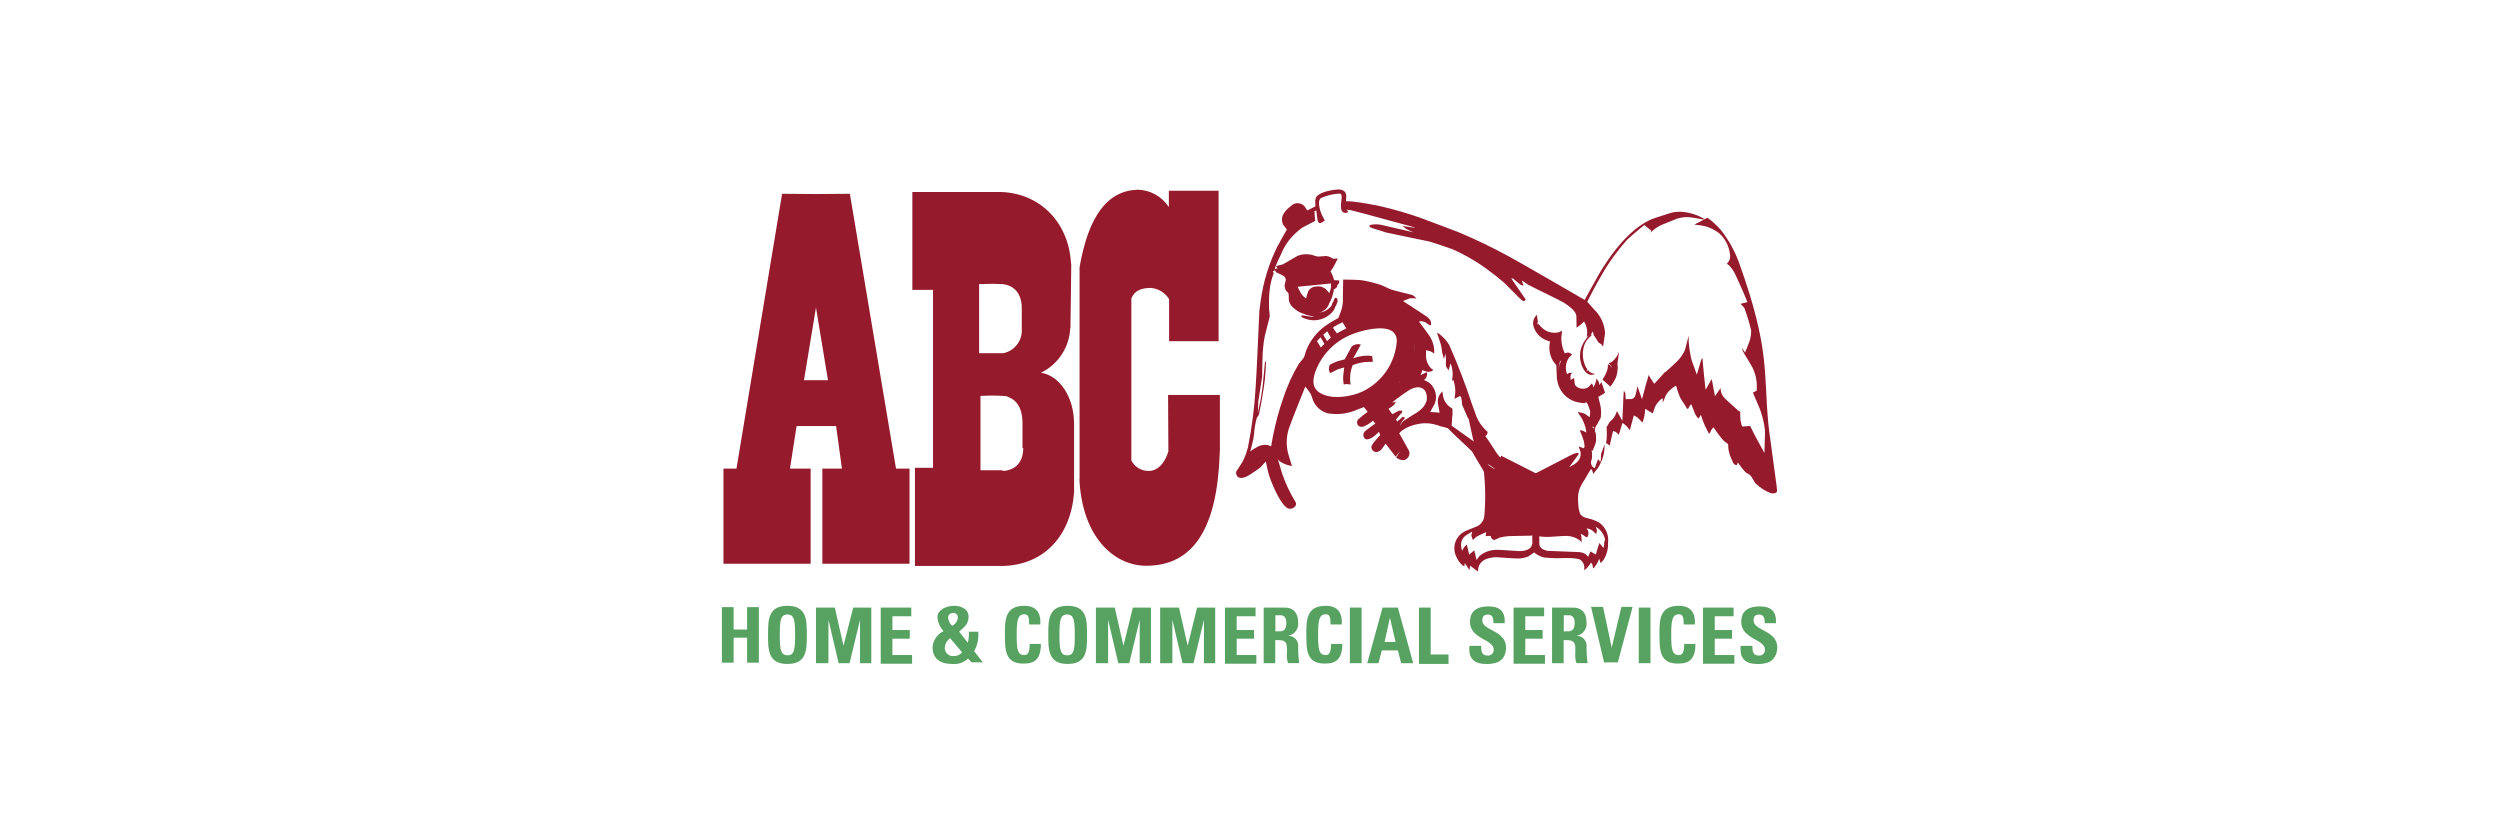 <?xml version="1.0" encoding="UTF-8"?> <svg xmlns="http://www.w3.org/2000/svg" width="115" height="38" viewBox="0 0 115 38" fill="none"><g clip-path="url(#clip0_406_1006)"><path d="M34.367 28.959V27.927H34.907V30.484H34.367V29.333H33.747V30.484H33.207V27.927H33.747V28.959H34.367Z" fill="#57A261"></path><path d="M35.33 29.205C35.33 28.525 35.33 27.867 36.222 27.867C37.114 27.867 37.114 28.525 37.114 29.205C37.114 29.885 37.114 30.543 36.222 30.543C35.33 30.543 35.33 29.885 35.33 29.205ZM36.575 29.205C36.575 28.547 36.54 28.266 36.222 28.266C35.904 28.266 35.87 28.547 35.87 29.205C35.87 29.863 35.904 30.143 36.222 30.143C36.537 30.156 36.575 29.872 36.575 29.205Z" fill="#57A261"></path><path d="M37.535 30.506V27.949H38.402L38.801 29.707L39.247 27.949H40.08V30.506H39.562V28.51L39.082 30.506H38.577L38.109 28.51V30.506H37.532H37.535Z" fill="#57A261"></path><path d="M40.513 30.506V27.949H41.919V28.348H41.052V28.981H41.85V29.38H41.052V30.131H41.956V30.531H40.513V30.506Z" fill="#57A261"></path><path d="M44.526 30.296C44.332 30.477 44.074 30.568 43.812 30.543C43.213 30.543 42.898 30.271 42.898 29.769C42.923 29.451 43.116 29.171 43.403 29.03C43.235 28.853 43.135 28.619 43.123 28.372C43.123 28.092 43.475 27.867 43.896 27.867C44.142 27.867 44.554 27.973 44.554 28.372C44.554 28.725 44.32 28.878 44.12 29.052L44.519 29.567C44.563 29.401 44.579 29.233 44.566 29.061H45C45.028 29.37 44.962 29.682 44.812 29.953L45.212 30.468H44.694L44.529 30.293L44.526 30.296ZM43.706 29.358C43.565 29.454 43.475 29.61 43.459 29.779C43.444 29.981 43.593 30.162 43.799 30.178C43.818 30.178 43.84 30.178 43.858 30.178C44.008 30.187 44.155 30.125 44.258 30.012L43.706 29.355V29.358ZM44.058 28.419C44.074 28.31 43.996 28.21 43.886 28.198C43.868 28.198 43.852 28.198 43.833 28.198C43.718 28.198 43.621 28.282 43.612 28.397C43.621 28.547 43.69 28.684 43.799 28.784C43.946 28.718 44.042 28.578 44.058 28.419Z" fill="#57A261"></path><path d="M46.225 29.205C46.225 28.525 46.225 27.867 47.117 27.867C47.656 27.867 47.89 28.173 47.856 28.725H47.341C47.341 28.372 47.294 28.257 47.12 28.257C46.814 28.257 46.767 28.538 46.767 29.196C46.767 29.854 46.802 30.134 47.12 30.134C47.366 30.134 47.354 29.816 47.366 29.62H47.881C47.881 30.299 47.612 30.524 47.107 30.524C46.228 30.546 46.228 29.888 46.228 29.208L46.225 29.205Z" fill="#57A261"></path><path d="M48.221 29.205C48.221 28.525 48.221 27.867 49.112 27.867C50.004 27.867 50.004 28.525 50.004 29.205C50.004 29.885 50.004 30.543 49.112 30.543C48.221 30.543 48.221 29.885 48.221 29.205ZM49.44 29.205C49.44 28.547 49.405 28.266 49.087 28.266C48.769 28.266 48.735 28.547 48.735 29.205C48.735 29.863 48.769 30.143 49.087 30.143C49.405 30.156 49.44 29.872 49.44 29.205Z" fill="#57A261"></path><path d="M50.412 30.506V27.949H51.279L51.678 29.707L52.111 27.949H52.944V30.506H52.426V28.51L51.946 30.506H51.441L50.973 28.51V30.506H50.409H50.412Z" fill="#57A261"></path><path d="M53.367 30.506V27.949H54.234L54.633 29.707L55.067 27.949H55.899V30.506H55.382V28.51L54.901 30.506H54.396L53.929 28.51V30.506H53.364H53.367Z" fill="#57A261"></path><path d="M56.348 30.506V27.949H57.755V28.348H56.888V28.981H57.686V29.38H56.888V30.131H57.792V30.531H56.348V30.506Z" fill="#57A261"></path><path d="M58.668 30.506H58.129V27.949H59.114C59.479 27.949 59.713 28.183 59.713 28.616C59.757 28.919 59.548 29.202 59.245 29.249C59.492 29.237 59.704 29.424 59.716 29.67C59.716 29.698 59.716 29.726 59.716 29.751C59.713 30.004 59.729 30.253 59.763 30.503H59.248C59.199 30.34 59.18 30.169 59.202 29.997C59.202 29.692 59.236 29.445 58.815 29.445H58.662V30.512H58.675V30.499L58.668 30.506ZM58.668 29.04H58.902C59.124 29.04 59.173 28.819 59.173 28.654C59.173 28.407 59.068 28.301 58.902 28.301H58.668V29.04Z" fill="#57A261"></path><path d="M60.09 29.205C60.09 28.525 60.09 27.867 60.982 27.867C61.521 27.867 61.755 28.173 61.721 28.725H61.206C61.206 28.372 61.159 28.257 60.985 28.257C60.679 28.257 60.632 28.538 60.632 29.196C60.632 29.854 60.667 30.134 60.985 30.134C61.231 30.134 61.219 29.816 61.231 29.62H61.746C61.746 30.299 61.474 30.524 60.972 30.524C60.093 30.546 60.093 29.888 60.093 29.208L60.09 29.205Z" fill="#57A261"></path><path d="M62.094 30.506V27.949H62.634V30.506H62.094Z" fill="#57A261"></path><path d="M62.893 30.506L63.597 27.949H64.302L65.007 30.506H64.455L64.302 29.919H63.563L63.41 30.506H62.896H62.893ZM63.937 28.416L63.691 29.53H64.196L63.937 28.416Z" fill="#57A261"></path><path d="M65.272 30.506V27.949H65.811V30.107H66.632V30.54H65.281V30.518H65.269V30.506H65.272Z" fill="#57A261"></path><path d="M68.346 30.542C67.679 30.542 67.548 30.143 67.594 29.71H68.134C68.134 29.956 68.146 30.156 68.439 30.156C68.58 30.165 68.701 30.056 68.711 29.916C68.711 29.903 68.711 29.888 68.711 29.875C68.711 29.407 67.619 29.395 67.619 28.609C67.619 28.21 67.819 27.895 68.477 27.895C68.992 27.895 69.25 28.129 69.216 28.668H68.701C68.701 28.469 68.667 28.269 68.455 28.269C68.268 28.269 68.187 28.35 68.187 28.541C68.187 29.021 69.278 28.986 69.278 29.794C69.253 30.474 68.761 30.546 68.352 30.546L68.346 30.542Z" fill="#57A261"></path><path d="M69.624 30.506V27.949H71.03V28.348H70.163V28.981H70.962V29.38H70.163V30.131H71.068V30.531H69.624V30.506Z" fill="#57A261"></path><path d="M71.934 30.506H71.395V27.949H72.38C72.745 27.949 72.979 28.183 72.979 28.616C73.022 28.919 72.814 29.202 72.511 29.249C72.757 29.237 72.969 29.424 72.982 29.67C72.982 29.698 72.982 29.726 72.982 29.751C72.979 30.004 72.994 30.253 73.029 30.503H72.514C72.464 30.34 72.446 30.169 72.467 29.997C72.467 29.692 72.502 29.445 72.081 29.445H71.928V30.512H71.941V30.499L71.934 30.506ZM71.934 29.04H72.168C72.389 29.04 72.436 28.819 72.436 28.654C72.436 28.407 72.33 28.301 72.168 28.301H71.934V29.04Z" fill="#57A261"></path><path d="M73.188 27.915H73.74L74.139 29.792L74.585 27.915H75.1L74.42 30.471H73.787L73.188 27.915Z" fill="#57A261"></path><path d="M75.383 30.506V27.949H75.922V30.506H75.383Z" fill="#57A261"></path><path d="M76.334 29.205C76.334 28.525 76.334 27.867 77.226 27.867C77.765 27.867 77.999 28.173 77.965 28.725H77.45C77.45 28.372 77.403 28.257 77.229 28.257C76.923 28.257 76.876 28.538 76.876 29.196C76.876 29.854 76.911 30.134 77.229 30.134C77.475 30.134 77.463 29.816 77.475 29.62H77.99C77.99 30.299 77.721 30.524 77.216 30.524C76.337 30.546 76.337 29.888 76.337 29.208L76.334 29.205Z" fill="#57A261"></path><path d="M78.339 30.506V27.949H79.745V28.348H78.878V28.981H79.676V29.38H78.878V30.131H79.782V30.531H78.339V30.506Z" fill="#57A261"></path><path d="M80.823 30.542C80.156 30.542 80.025 30.143 80.072 29.71H80.611C80.611 29.956 80.624 30.156 80.917 30.156C81.057 30.165 81.179 30.056 81.188 29.916C81.188 29.903 81.188 29.888 81.188 29.875C81.188 29.407 80.097 29.395 80.097 28.609C80.097 28.21 80.296 27.895 80.954 27.895C81.469 27.895 81.728 28.129 81.693 28.668H81.179C81.179 28.469 81.144 28.269 80.932 28.269C80.745 28.269 80.664 28.35 80.664 28.541C80.664 29.021 81.756 28.986 81.756 29.794C81.718 30.474 81.225 30.546 80.829 30.546L80.823 30.542Z" fill="#57A261"></path><path d="M41.217 21.557L39.094 8.914L37.535 8.926L35.976 8.914L33.878 21.557H33.279V25.931H37.289V21.557H36.338L36.643 19.599H38.461L38.729 21.557H37.828V25.931H41.838V21.557H41.217ZM36.983 17.488L37.535 14.145L38.087 17.488H36.983Z" fill="#951A2C"></path><path d="M56.114 20.771V18.168H53.732L53.745 20.725V20.771C53.558 21.358 53.23 21.663 52.84 21.663C52.504 21.669 52.195 21.482 52.042 21.183V13.725C52.195 13.373 52.476 13.245 52.947 13.245C53.289 13.276 53.598 13.466 53.779 13.759V15.695H56.055V8.774H53.767V9.525C53.449 9.036 52.909 8.733 52.323 8.727C50.939 8.774 50.072 9.934 49.66 12.291V12.325V22.025H49.651C49.779 24.768 51.294 26.025 52.722 26.025C54.904 26.025 56.005 24.301 56.111 20.771H56.114Z" fill="#951A2C"></path><path d="M49.405 19.434C49.392 18.249 48.725 17.264 47.88 17.148C48.672 16.765 49.193 15.976 49.23 15.097H49.242V14.969C49.242 14.969 49.277 12.659 49.277 12.247V12.175C49.277 12.147 49.274 12.119 49.264 12.094C49.158 10.242 47.858 8.905 46.075 8.833H41.968V13.335H42.919V21.52H42.087V26.034H46.134C47.986 25.988 49.255 24.697 49.408 22.645V22.224V19.434H49.405ZM45.09 13.067H45.171C45.171 13.067 45.417 13.055 45.722 13.055C45.91 13.067 46.087 13.067 46.087 13.067C46.686 13.114 47.001 13.547 47.001 14.171V15.122C47.041 15.636 46.705 16.107 46.203 16.235L46.131 16.247H45.04V13.067H45.086H45.09ZM47.072 20.609C47.06 21.267 46.72 21.629 46.121 21.666V21.632H45.102V18.209H45.183C45.551 18.19 45.919 18.193 46.287 18.221L46.521 18.327C46.873 18.526 47.035 18.926 47.035 19.465V20.616H47.069L47.072 20.609Z" fill="#951A2C"></path><path d="M81.727 22.378C81.656 21.873 81.422 20.14 81.375 19.775C81.362 19.694 81.35 19.576 81.341 19.457C81.119 17.122 81.422 16.068 80.016 12.14C79.816 11.569 79.523 11.039 79.149 10.568C79.068 10.475 78.915 10.322 78.915 10.322V10.335C78.915 10.335 78.903 10.322 78.89 10.322V10.31H78.903C78.903 10.31 78.809 10.229 78.728 10.157C78.669 10.11 78.6 10.063 78.541 10.017L78.026 10.285C78.001 10.3 77.974 10.316 77.945 10.332C78.157 10.353 78.379 10.391 78.426 10.403C78.666 10.466 78.887 10.578 79.083 10.731C79.358 10.977 79.532 11.314 79.576 11.681C79.613 11.837 79.564 12.003 79.448 12.115L79.436 12.127C79.457 12.149 79.479 12.171 79.507 12.187L79.542 12.208C79.632 12.305 79.71 12.411 79.775 12.526C79.857 12.679 80.256 13.571 80.29 13.677L80.383 13.898L80.137 13.957L80.066 13.979C80.128 14.039 80.187 14.101 80.24 14.166C80.368 14.506 80.474 14.855 80.555 15.211C80.555 15.342 80.539 15.473 80.508 15.597C80.486 15.678 80.458 15.756 80.427 15.831L80.274 16.218L80.122 15.996C80.137 16.056 80.156 16.115 80.181 16.171C80.234 16.274 80.293 16.371 80.355 16.464C80.415 16.57 80.496 16.698 80.543 16.782C80.736 17.1 80.829 17.468 80.811 17.839V17.967L80.636 18.06C80.67 18.154 80.73 18.294 80.789 18.425C80.882 18.646 80.976 18.858 81.001 18.952C81.094 19.226 81.157 19.51 81.188 19.797V20.018L81.163 20.838L80.776 20.124C80.776 20.124 80.602 19.806 80.508 19.597L80.134 19.619C80.134 19.619 80.087 19.454 80.062 19.326C80.05 19.173 80.047 19.021 80.05 18.868L80.016 18.94L79.794 18.74C79.76 18.706 79.383 18.375 79.302 18.282C79.211 18.176 79.158 18.045 79.149 17.908V17.848L78.89 18.223L78.797 17.742C78.797 17.742 78.772 17.59 78.737 17.437L78.457 17.929L78.385 17.272C78.385 17.272 78.36 17.013 78.338 16.779C78.338 16.779 78.326 16.626 78.313 16.461L78.254 16.555L78.055 17.234L77.833 16.623L77.786 16.458C77.733 16.212 77.696 15.959 77.68 15.707V15.438C77.553 15.943 77.515 16.071 77.506 16.106C77.403 16.336 77.25 16.539 77.06 16.704L77.035 16.726L76.963 16.798L76.599 17.125V17.103C76.446 17.268 76.281 17.456 76.281 17.456L76.094 17.655L75.941 17.421C75.9 17.365 75.866 17.306 75.835 17.247C75.8 17.402 75.757 17.555 75.707 17.705L75.532 18.363L75.32 17.764C75.299 17.908 75.267 18.048 75.227 18.185C75.214 18.21 75.202 18.238 75.192 18.266C75.149 18.325 75.08 18.36 75.005 18.36H74.781L74.768 18.138V18.092C74.743 18.032 74.709 17.998 74.697 17.964C74.684 18.129 74.662 18.431 74.662 18.631L74.628 19.357L74.382 18.912C74.36 18.971 74.338 19.03 74.31 19.086C74.251 19.214 74.157 19.323 74.042 19.404V19.417C74.008 19.463 73.961 19.569 73.902 19.638L73.914 19.872V19.906C73.92 20.068 73.908 20.227 73.88 20.386L73.952 20.421C73.986 20.445 74.017 20.474 74.045 20.502L74.198 19.822C74.242 19.834 74.285 19.85 74.326 19.869C74.376 19.909 74.422 19.953 74.466 19.997L74.631 19.457C74.669 19.476 74.706 19.501 74.737 19.529C74.796 19.569 74.85 19.622 74.89 19.682C74.924 19.728 74.971 19.788 74.971 19.788L75.158 19.108C75.158 19.108 75.239 19.155 75.286 19.18C75.311 19.201 75.333 19.201 75.345 19.226L75.557 19.438C75.557 19.438 75.591 19.311 75.617 19.239C75.638 19.161 75.654 19.083 75.663 19.005C75.673 18.94 75.676 18.871 75.676 18.805L76.028 19.017C76.028 19.017 76.087 18.831 76.121 18.737C76.19 18.587 76.296 18.453 76.427 18.35C76.452 18.338 76.461 18.328 76.486 18.316V18.491C76.486 18.525 76.511 18.491 76.533 18.419C76.558 18.372 76.592 18.254 76.627 18.185C76.683 18.088 76.754 18.001 76.839 17.926C76.907 17.864 76.982 17.808 77.06 17.761C77.085 17.749 77.107 17.749 77.107 17.761C77.141 17.898 77.185 18.029 77.235 18.16C77.266 18.251 77.309 18.338 77.362 18.419C77.447 18.534 77.525 18.656 77.596 18.784C77.621 18.818 77.656 18.818 77.668 18.784C77.68 18.749 77.715 18.703 77.74 18.656C77.755 18.634 77.774 18.612 77.799 18.597C77.799 18.597 77.88 18.809 77.927 18.915C77.945 18.98 77.974 19.043 78.008 19.102C78.02 19.114 78.033 19.136 78.042 19.148C78.114 19.242 78.114 19.289 78.17 19.195L78.229 19.102H78.242C78.242 19.102 78.254 19.102 78.254 19.123C78.279 19.195 78.301 19.251 78.326 19.336C78.338 19.37 78.385 19.488 78.419 19.569C78.419 19.582 78.466 19.65 78.5 19.735L78.606 19.934H78.653C78.669 19.887 78.691 19.841 78.712 19.794C78.744 19.744 78.781 19.697 78.818 19.654C78.818 19.654 79.077 20.028 79.205 20.18C79.261 20.246 79.323 20.305 79.392 20.355C79.417 20.367 79.439 20.389 79.464 20.402C79.489 20.421 79.501 20.452 79.498 20.483V20.555C79.51 20.732 79.554 20.907 79.626 21.069C79.657 21.128 79.685 21.191 79.707 21.256C79.719 21.269 79.741 21.315 79.766 21.35C79.804 21.378 79.847 21.393 79.894 21.396C79.906 21.368 79.919 21.343 79.928 21.315V21.303C79.928 21.303 79.931 21.278 79.941 21.269C79.941 21.269 80.069 21.456 80.153 21.562C80.206 21.63 80.265 21.693 80.327 21.749C80.421 21.808 80.493 21.82 80.561 21.923C80.621 22.014 80.677 22.107 80.727 22.204L80.808 22.285C80.889 22.357 80.976 22.422 81.066 22.485C81.2 22.575 81.347 22.647 81.5 22.697C81.783 22.697 81.758 22.628 81.724 22.372L81.727 22.378Z" fill="#951A2C"></path><path d="M73.54 24.032C73.509 24.007 73.471 23.989 73.434 23.973C73.069 23.808 72.941 23.867 72.767 23.727C72.732 23.702 72.704 23.671 72.686 23.633C72.639 23.508 72.611 23.378 72.605 23.247C72.589 23.109 72.586 22.972 72.592 22.835C72.598 22.667 72.642 22.501 72.72 22.355C72.77 22.252 72.829 22.152 72.895 22.062C72.976 21.909 73.069 21.769 73.128 21.663C73.163 21.603 73.188 21.569 73.188 21.569C73.206 21.588 73.222 21.607 73.234 21.628C73.259 21.684 73.278 21.744 73.294 21.803C73.294 21.803 73.4 21.65 73.493 21.544C73.696 21.242 73.808 20.886 73.811 20.525V20.478L73.799 20.465C73.799 20.465 73.786 20.5 73.786 20.512C73.761 20.584 73.727 20.687 73.693 20.771C73.668 20.815 73.652 20.861 73.646 20.911V21.039C73.643 21.13 73.627 21.22 73.599 21.307C73.609 21.235 73.571 21.164 73.506 21.133L73.434 21.332L73.362 21.532C73.29 21.513 73.234 21.46 73.21 21.391C73.178 21.317 73.178 21.232 73.21 21.157C73.225 21.114 73.234 21.064 73.234 21.017V20.818L73.222 20.783V20.677L73.256 20.749C73.269 20.715 73.29 20.668 73.316 20.596C73.328 20.575 73.34 20.537 73.35 20.515C73.372 20.472 73.387 20.422 73.397 20.375C73.415 20.319 73.425 20.26 73.421 20.2C73.421 20.154 73.409 19.979 73.409 19.932L73.397 19.92C73.356 19.845 73.35 19.751 73.384 19.673C73.393 19.648 73.406 19.627 73.418 19.602V19.567H73.443C73.475 19.517 73.499 19.468 73.524 19.415C73.559 19.355 73.618 19.249 73.63 19.228C73.658 19.056 73.658 18.881 73.63 18.713C73.605 18.585 73.559 18.408 73.559 18.408L73.524 18.255L73.665 18.174C73.665 18.174 73.746 18.127 73.83 18.068L73.817 18.021L73.665 17.575L73.571 17.715C73.565 17.684 73.562 17.653 73.559 17.622C73.552 17.597 73.546 17.575 73.534 17.55C73.502 17.5 73.468 17.453 73.428 17.41V17.491C73.409 17.572 73.381 17.65 73.347 17.725C73.322 17.759 73.287 17.818 73.287 17.818C73.287 17.781 73.278 17.747 73.263 17.712C73.256 17.684 73.244 17.656 73.228 17.631C73.172 17.697 73.116 17.759 73.054 17.818C72.929 17.89 72.779 17.902 72.642 17.853C72.561 17.818 72.455 17.747 72.442 17.678C72.43 17.631 72.408 17.385 72.408 17.385L72.255 17.478C72.249 17.45 72.246 17.425 72.243 17.397C72.234 17.341 72.24 17.285 72.255 17.232C72.28 17.198 72.315 17.151 72.315 17.151H72.221C72.199 17.151 72.181 17.151 72.162 17.163C72.137 17.176 72.081 17.21 72.081 17.21C72.068 17.167 72.056 17.126 72.046 17.082C72 16.861 72.046 16.634 72.174 16.45L72.315 16.309L72.234 16.25C72.199 16.234 72.165 16.222 72.128 16.216C72.081 16.228 71.975 16.25 71.975 16.25C71.947 16.188 71.925 16.125 71.903 16.063C71.844 15.885 71.816 15.698 71.822 15.511C71.835 15.405 71.856 15.218 71.856 15.218C71.856 15.218 71.75 15.265 71.682 15.29C71.401 15.349 71.108 15.262 70.909 15.056C70.837 14.984 70.743 14.881 70.743 14.881L70.718 14.928V14.869C70.731 14.847 70.731 14.835 70.743 14.809C70.743 14.775 70.696 14.492 70.696 14.492C70.684 14.498 70.671 14.507 70.662 14.513C70.562 14.626 70.509 14.772 70.522 14.925C70.587 15.271 70.834 15.552 71.167 15.664C71.201 15.673 71.239 15.686 71.273 15.698C71.283 15.698 71.289 15.704 71.298 15.711C71.298 15.732 71.273 15.851 71.273 15.923C71.258 16.175 71.323 16.425 71.46 16.637C71.498 16.677 71.535 16.721 71.566 16.764C71.582 16.777 71.588 16.793 71.591 16.811L71.616 17.422C71.616 17.438 71.616 17.457 71.629 17.469C71.666 17.743 71.794 17.999 71.993 18.195C72.181 18.373 72.418 18.489 72.673 18.52C72.729 18.535 72.788 18.545 72.848 18.542H72.929V18.495H72.963V18.507C72.963 18.507 72.997 18.542 73.022 18.567C73.075 18.685 73.119 18.807 73.15 18.931C73.15 19.003 73.125 19.19 73.125 19.19C73.125 19.19 72.997 19.109 72.926 19.05C72.882 19.025 72.835 19.003 72.785 18.991L72.573 18.956C72.573 18.956 72.679 19.131 72.76 19.237C72.829 19.365 72.885 19.499 72.926 19.636C72.951 19.742 72.972 19.895 72.972 19.895C72.926 19.87 72.879 19.845 72.832 19.823C72.779 19.804 72.723 19.795 72.667 19.789C72.739 19.948 72.801 20.113 72.854 20.281C72.876 20.369 72.885 20.459 72.888 20.549C72.879 20.571 72.87 20.596 72.863 20.621L72.617 20.54C72.617 20.54 72.676 20.693 72.698 20.762C72.739 20.936 72.686 21.117 72.558 21.242C72.52 21.282 72.477 21.32 72.43 21.348C72.358 21.395 72.184 21.488 72.184 21.488L72.605 20.914C72.613 20.9 72.617 20.888 72.617 20.88C72.617 20.852 72.592 20.83 72.564 20.83C72.558 20.83 72.552 20.83 72.545 20.833C72.499 20.849 72.452 20.858 72.405 20.868C72.311 20.902 71.254 21.466 70.668 21.759C70.652 21.768 70.636 21.768 70.622 21.759L69.05 20.961C69.047 20.983 69.038 21.002 69.028 21.02L69.007 21.042C68.969 21.002 68.932 20.958 68.9 20.914C68.829 20.833 68.514 20.316 68.395 20.154L68.324 20.06C68.324 20.06 68.349 20.044 68.358 20.038C68.405 19.991 68.433 19.929 68.43 19.864C68.405 19.839 68.377 19.814 68.349 19.792C68.162 19.611 68.015 19.396 67.915 19.159C67.894 19.087 67.809 18.866 67.716 18.607C67.41 17.675 67.058 16.758 66.662 15.863C66.553 15.686 66.412 15.527 66.25 15.396C66.204 15.361 66.151 15.33 66.098 15.302C66.098 15.302 66.272 15.795 66.297 15.923C66.319 16.029 66.319 16.11 66.344 16.228C66.366 16.334 66.425 16.521 66.425 16.521L66.484 16.262L66.506 16.403C66.54 16.637 66.472 16.777 66.54 16.895C66.575 16.955 66.634 17.036 66.634 17.036L66.727 16.718C66.727 16.718 66.749 16.777 66.762 16.811C66.808 16.967 66.83 17.129 66.821 17.291C66.808 17.466 66.774 17.525 66.833 17.503C66.846 17.503 66.855 17.491 66.868 17.482V17.516C66.88 17.55 66.902 17.644 66.915 17.703C66.949 17.868 66.952 18.04 66.927 18.208C66.915 18.267 66.905 18.348 66.905 18.348C66.905 18.348 67.105 18.242 67.151 18.221C67.164 18.221 67.211 18.255 67.211 18.267C67.239 18.383 67.254 18.501 67.257 18.62L67.538 19.265C67.538 19.265 67.55 19.234 67.55 19.218C67.55 19.218 67.678 19.851 67.738 20.097C67.747 20.116 67.75 20.135 67.75 20.157C67.763 20.191 67.772 20.25 67.797 20.309L66.777 19.583L66.79 19.371L66.802 19.125H66.815V18.832C66.815 18.817 66.807 18.801 66.793 18.785C66.559 18.657 66.403 18.426 66.372 18.164C66.359 18.093 66.35 17.999 66.35 17.999C66.35 17.999 66.291 18.071 66.244 18.127C66.163 18.242 66.126 18.383 66.141 18.526C66.154 18.632 66.222 18.984 66.222 18.984L66.094 18.972L65.789 18.95C65.798 18.931 65.811 18.91 65.823 18.891C65.845 18.844 65.895 18.763 65.917 18.716C66.091 18.461 66.104 18.13 65.951 17.859C65.889 17.728 65.786 17.622 65.658 17.553C65.608 17.525 65.558 17.503 65.505 17.482L65.586 17.401C65.636 17.319 65.658 17.226 65.645 17.132C65.645 17.12 65.624 17.12 65.611 17.132C65.54 17.154 65.34 17.26 65.34 17.26C65.34 17.26 65.374 17.189 65.399 17.132C65.412 17.073 65.421 17.026 65.421 17.026L65.561 17.073C65.655 17.114 65.761 17.114 65.854 17.073C65.876 17.07 65.892 17.058 65.901 17.039C65.91 17.029 65.917 17.017 65.923 17.005C65.886 16.986 65.848 16.961 65.817 16.933C65.67 16.767 65.589 16.555 65.596 16.334V16.113C65.596 16.113 65.689 16.135 65.761 16.147C65.798 16.16 65.833 16.175 65.867 16.194L65.973 16.266V16.066C65.954 15.857 65.886 15.658 65.773 15.48C65.727 15.399 65.468 15.059 65.34 14.881C65.318 14.853 65.293 14.825 65.268 14.8C65.281 14.8 65.293 14.794 65.302 14.788C65.315 14.788 65.337 14.775 65.349 14.775C65.43 14.775 65.511 14.797 65.583 14.835C65.596 14.835 65.77 14.987 65.805 14.962C65.851 14.95 65.826 14.822 65.817 14.797C65.795 14.716 65.77 14.691 65.677 14.598C65.664 14.582 65.649 14.573 65.63 14.563L64.972 14.13L64.539 13.849C64.539 13.849 64.598 13.827 64.679 13.79C64.751 13.756 64.844 13.731 64.866 13.718C64.963 13.718 65.062 13.718 65.159 13.731L65.066 13.637C65.041 13.615 65.013 13.594 64.984 13.578C64.844 13.531 64.118 13.366 63.999 13.319C63.834 13.26 63.728 13.191 63.578 13.132C63.525 13.11 63.469 13.088 63.413 13.073C63.195 13.004 62.97 12.948 62.746 12.908C62.621 12.886 62.496 12.873 62.372 12.873C62.138 12.861 61.785 12.861 61.785 12.861L61.773 13.671V13.905C61.761 13.977 61.751 14.058 61.739 14.127C61.698 14.28 61.648 14.426 61.586 14.573C61.574 14.594 61.574 14.607 61.564 14.619C61.564 14.632 61.552 14.632 61.552 14.641C61.552 14.641 61.527 14.641 61.517 14.654C61.318 14.757 61.125 14.875 60.944 15.006C60.57 15.283 60.276 15.655 60.099 16.085C60.086 16.119 60.077 16.144 60.065 16.178C60.043 16.266 60.015 16.353 59.983 16.437C59.962 16.484 59.831 16.624 59.75 16.73C59.46 17.213 59.223 17.731 59.045 18.267C58.836 18.86 58.671 19.468 58.552 20.085C58.518 20.285 58.471 20.531 58.471 20.531C58.471 20.531 58.378 20.497 58.319 20.472C58.141 20.44 57.957 20.478 57.804 20.578C57.701 20.631 57.601 20.693 57.511 20.765C57.511 20.765 57.558 20.59 57.592 20.459C57.633 20.306 57.664 20.15 57.685 19.991C57.701 19.73 57.745 19.471 57.813 19.218C57.826 19.206 57.835 19.184 57.848 19.171C57.86 19.159 57.87 19.137 57.882 19.125C57.907 19.081 57.922 19.034 57.929 18.984C58 18.679 58.15 17.8 58.188 17.425C58.209 17.192 58.222 16.933 58.234 16.686V16.652L58.222 16.64H58.188C58.188 16.64 58.128 17.344 58.081 17.765C58.06 17.965 57.988 18.433 57.941 18.61V18.616C57.907 18.791 57.86 19.003 57.86 19.003L57.882 18.464C57.954 17.983 58.057 17.372 58.057 17.338C58.057 17.058 58.078 16.178 58.103 16C58.116 15.895 58.125 15.789 58.138 15.695C58.184 15.377 58.278 15.096 58.409 14.557C58.409 14.535 58.421 14.535 58.409 14.51C58.4 14.463 58.393 14.417 58.396 14.37C58.384 14.289 58.375 14.205 58.375 14.124V13.809C58.375 13.715 58.387 13.597 58.387 13.516C58.387 13.456 58.4 13.41 58.4 13.375C58.425 13.113 58.484 12.858 58.574 12.614C58.574 12.602 58.587 12.602 58.587 12.593C58.587 12.593 58.587 12.581 58.587 12.558L58.552 12.487C58.58 12.474 58.608 12.459 58.633 12.44C58.633 12.434 58.64 12.428 58.646 12.428C58.658 12.44 58.658 12.449 58.668 12.474C58.677 12.493 58.69 12.508 58.702 12.521C58.702 12.527 58.708 12.534 58.714 12.534C58.714 12.534 58.726 12.538 58.749 12.546C58.861 12.593 58.97 12.649 59.076 12.711C59.089 12.724 59.157 12.851 59.148 12.864C59.148 12.911 59.089 13.098 59.089 13.132C59.095 13.219 59.117 13.304 59.16 13.378C59.182 13.4 59.219 13.425 59.241 13.45C59.301 13.509 59.276 13.696 59.288 13.815C59.319 13.974 59.413 14.111 59.547 14.201C59.924 14.535 60.482 14.569 60.897 14.283C61.019 14.208 61.106 14.089 61.143 13.955C61.196 13.865 61.237 13.771 61.271 13.675C61.293 13.594 61.33 13.475 61.343 13.416C61.343 13.382 61.355 13.344 61.355 13.31L61.427 13.275C61.464 13.254 61.492 13.219 61.508 13.182C61.508 13.16 61.52 13.135 61.52 13.11C61.542 13.088 61.58 13.063 61.592 13.029C61.602 12.986 61.605 12.942 61.605 12.901L61.371 12.889C61.346 12.795 61.315 12.708 61.277 12.621L61.206 12.48C61.29 12.365 61.365 12.243 61.427 12.116C61.427 12.103 61.44 12.094 61.44 12.081C61.474 12.022 61.499 11.975 61.511 11.954C61.517 11.932 61.524 11.907 61.524 11.882C61.471 11.894 61.414 11.9 61.358 11.904C61.334 11.904 61.309 11.894 61.287 11.882C61.199 11.823 61.1 11.785 60.994 11.776C60.934 11.776 60.666 11.81 60.594 11.798C60.513 11.782 60.435 11.757 60.361 11.726C60.133 11.67 59.896 11.685 59.681 11.773C59.587 11.819 59.07 12.137 59.014 12.159C58.917 12.187 58.82 12.212 58.721 12.231H58.699C58.699 12.231 58.705 12.25 58.711 12.253C58.727 12.287 58.746 12.318 58.771 12.346C58.736 12.359 58.711 12.359 58.677 12.368C58.664 12.368 58.655 12.381 58.643 12.381C58.652 12.359 58.655 12.334 58.655 12.309C58.655 12.275 58.877 11.794 58.936 11.676C59.076 11.336 59.282 11.027 59.547 10.772C59.65 10.672 59.759 10.579 59.874 10.491C59.921 10.457 60.049 10.398 60.18 10.326C60.345 10.245 60.498 10.161 60.498 10.161L60.485 10.008L60.473 9.843V9.796L60.46 9.715L60.414 9.737C60.46 9.715 60.507 9.696 60.554 9.677V9.724C60.566 9.83 60.601 10.098 60.613 10.145C60.648 10.273 60.719 10.298 60.835 10.217C60.872 10.195 60.909 10.167 60.941 10.136C60.941 10.136 60.906 10.064 60.869 10.008C60.785 9.858 60.725 9.696 60.694 9.528C60.66 9.353 60.66 9.2 60.754 9.116C61.022 8.992 61.315 8.92 61.611 8.904C61.798 8.926 61.683 9.185 61.683 9.478V9.512C61.683 9.606 61.717 9.759 61.823 9.78C61.885 9.802 61.954 9.793 62.01 9.759C62.01 9.734 62.001 9.709 61.988 9.687C61.976 9.674 61.954 9.674 61.941 9.665C61.941 9.656 61.935 9.646 61.929 9.643C61.994 9.656 62.06 9.665 62.129 9.665C62.163 9.665 63.288 9.971 64.264 10.239C64.545 10.31 64.816 10.392 65.037 10.451C65.052 10.459 65.064 10.463 65.072 10.463L65.084 10.476L64.826 10.441L64.507 10.395C64.507 10.395 64.614 10.476 64.695 10.535C64.754 10.569 65.013 10.688 65.013 10.688C65.013 10.688 63.628 10.36 63.5 10.335C63.344 10.31 63.185 10.313 63.033 10.348C62.974 10.395 62.986 10.419 63.033 10.454C63.104 10.485 63.179 10.513 63.254 10.535C63.419 10.582 63.572 10.628 63.734 10.688C63.909 10.734 65.599 11.074 65.751 11.109C66.032 11.19 66.805 11.461 66.805 11.461C67.432 11.735 68.024 12.088 68.564 12.505C68.704 12.599 69.103 12.926 69.197 13.011C69.443 13.244 69.876 13.703 69.961 13.771C70.02 13.818 70.067 13.865 70.113 13.852L70.185 13.781L69.518 12.808C69.549 12.808 69.58 12.811 69.611 12.82C69.633 12.833 69.929 13.101 69.976 13.113C70.01 13.129 70.045 13.135 70.082 13.135L70.001 12.901C70.001 12.901 70.154 12.995 70.282 13.088C70.388 13.16 71.819 13.84 71.934 13.921C72.146 14.049 72.461 14.286 72.508 14.495C72.52 14.554 72.52 15.068 72.52 15.068C72.52 15.068 72.58 15.034 72.648 14.987C72.726 14.925 72.801 14.859 72.87 14.788C72.87 14.788 72.916 14.881 72.951 14.962C72.994 15.078 73.016 15.202 73.01 15.327C73.007 15.386 72.997 15.446 72.985 15.502C73.05 15.464 73.113 15.421 73.172 15.374C73.213 15.336 73.25 15.293 73.278 15.246C73.278 15.265 73.284 15.287 73.29 15.305C73.29 15.327 73.303 15.364 73.303 15.386C73.303 15.405 73.306 15.427 73.316 15.446L73.328 15.433L73.468 15.655C73.468 15.655 73.502 15.714 73.528 15.748C73.552 15.77 73.562 15.77 73.574 15.782C73.652 15.817 73.711 15.879 73.74 15.957C73.774 15.757 73.821 15.405 73.833 15.324C73.808 14.909 73.627 14.52 73.328 14.233C73.247 14.139 73.107 13.986 73.107 13.986L73.013 13.88L73.085 13.74C73.085 13.74 73.403 13.107 73.658 12.683C73.992 12.091 74.391 11.539 74.843 11.031C74.915 10.959 75.383 10.55 75.641 10.351L75.959 10.61C75.941 10.641 75.925 10.672 75.913 10.703C75.972 10.656 76.04 10.597 76.112 10.538C76.178 10.485 76.249 10.438 76.324 10.398C76.365 10.376 76.408 10.357 76.452 10.338L77.144 10.058C77.313 10.008 77.487 9.983 77.659 9.986C77.752 9.999 77.905 10.021 77.927 10.021L78.466 10.114C78.114 9.886 77.712 9.759 77.294 9.74C77.191 9.74 77.091 9.749 76.988 9.762C76.917 9.774 76.814 9.808 76.73 9.833L76.19 10.008C75.252 10.289 74.407 11.299 73.914 12.038C73.774 12.25 73.633 12.459 73.493 12.717C73.247 13.151 72.895 13.796 72.895 13.796C72.895 13.796 69.904 12.059 69.399 11.791C68.657 11.386 67.894 11.018 67.111 10.688L66.057 10.289C65.786 10.195 65.505 10.077 65.306 10.008C64.726 9.805 64.133 9.634 63.535 9.494C63.407 9.472 63.288 9.434 63.17 9.422C62.802 9.347 62.431 9.291 62.057 9.257H61.916C61.916 9.257 61.929 9.057 61.929 8.998C61.907 8.776 61.742 8.705 61.517 8.717C61.224 8.739 60.685 8.845 60.545 9.069C60.523 9.119 60.507 9.169 60.498 9.222C60.498 9.316 60.51 9.469 60.51 9.481C60.51 9.494 60.476 9.503 60.439 9.528L60.133 9.681C60.117 9.665 60.105 9.643 60.099 9.621C60.083 9.609 60.074 9.593 60.065 9.575C59.959 9.369 59.706 9.288 59.5 9.391C59.45 9.416 59.407 9.45 59.372 9.49C59.21 9.596 59.079 9.746 58.998 9.924C58.951 10.064 58.964 10.217 59.032 10.345C59.079 10.416 59.198 10.557 59.198 10.557C59.198 10.557 59.032 10.837 58.917 11.049C58.87 11.143 58.824 11.236 58.764 11.33C58.371 12.119 58.11 12.967 57.991 13.84C57.969 13.993 57.957 14.133 57.932 14.286C57.932 14.332 57.919 14.507 57.91 14.753C57.876 15.505 57.816 16.97 57.757 17.849C57.704 18.766 57.586 19.68 57.405 20.581C57.358 20.765 57.296 20.945 57.218 21.12L57.146 21.26C57.053 21.413 56.875 21.672 56.865 21.694C56.844 21.791 56.881 21.89 56.959 21.953C57.146 22.046 57.371 21.918 57.57 21.787C57.676 21.716 57.863 21.588 57.969 21.507C58.063 21.413 58.228 21.226 58.228 21.226C58.228 21.226 58.287 21.519 58.334 21.719C58.428 22.093 58.827 23.044 59.132 23.303C59.232 23.421 59.41 23.437 59.531 23.337C59.544 23.328 59.556 23.315 59.566 23.303C59.631 23.247 59.64 23.15 59.587 23.081C59.338 22.67 59.132 22.233 58.976 21.778C58.895 21.51 58.777 21.111 58.777 21.111L58.824 21.183C58.948 21.282 59.092 21.354 59.245 21.395C59.316 21.416 59.431 21.441 59.431 21.441C59.431 21.441 59.325 21.089 59.257 20.868C59.142 20.44 59.173 19.988 59.338 19.577C59.397 19.39 60.043 17.784 60.043 17.784C60.139 17.893 60.224 18.012 60.301 18.136C60.323 18.183 60.361 18.302 60.383 18.37C60.495 18.688 60.76 18.931 61.087 19.015C61.564 19.093 62.057 19.025 62.493 18.816C62.599 18.782 62.74 18.723 62.74 18.723L62.914 18.944C62.755 19.056 62.602 19.178 62.456 19.309C62.406 19.393 62.415 19.502 62.478 19.577C62.553 19.639 62.658 19.652 62.749 19.611C62.846 19.57 62.936 19.521 63.02 19.458C63.08 19.412 63.16 19.352 63.16 19.352C63.176 19.384 63.195 19.408 63.22 19.433L63.267 19.48C63.267 19.48 62.821 19.798 62.774 19.854C62.702 19.932 62.693 20.048 62.752 20.135C62.811 20.228 62.892 20.228 63.011 20.182C63.076 20.15 63.139 20.116 63.198 20.076C63.279 20.01 63.357 19.938 63.432 19.864L63.491 20.016C63.491 20.016 63.338 20.169 63.257 20.275C63.185 20.356 63.07 20.509 63.083 20.581C63.095 20.709 63.21 20.805 63.338 20.793C63.432 20.771 63.516 20.718 63.572 20.64C63.631 20.568 63.737 20.406 63.737 20.406L64.196 21.005L64.408 20.758L64.221 21.039C64.221 21.039 64.267 21.073 64.302 21.098C64.38 21.142 64.47 21.167 64.561 21.17C64.735 21.145 64.857 20.98 64.832 20.805C64.832 20.787 64.826 20.768 64.819 20.749L64.797 20.702L64.364 19.929L64.47 19.823C64.47 19.823 64.504 19.801 64.517 19.789C64.66 19.689 64.816 19.614 64.984 19.567C65.041 19.546 65.1 19.53 65.159 19.521C65.446 19.449 65.745 19.452 66.026 19.533C66.091 19.546 66.154 19.564 66.213 19.592C66.225 19.592 66.235 19.605 66.247 19.605C66.366 19.63 66.484 19.661 66.6 19.698L66.659 19.758C66.787 19.91 67.691 20.718 67.738 20.802C67.819 20.967 68.218 21.613 68.243 21.66C68.252 21.688 68.261 21.712 68.264 21.741C68.324 22.317 68.336 22.897 68.299 23.477C68.286 23.605 68.286 23.699 68.277 23.745C68.255 23.942 68.137 24.113 67.959 24.204C67.887 24.238 67.572 24.357 67.42 24.425C66.98 24.618 66.78 25.133 66.974 25.572C66.983 25.597 66.996 25.619 67.008 25.644C67.07 25.785 67.161 25.909 67.279 26.009C67.304 26.024 67.332 26.037 67.36 26.043L67.382 25.903L67.594 26.221L67.629 26.021L67.981 26.29C67.981 26.29 67.993 26.196 68.003 26.124C68.049 25.922 68.202 25.763 68.402 25.703C68.542 25.657 68.689 25.635 68.835 25.632C68.963 25.632 69.774 25.703 69.88 25.691C70.023 25.685 70.166 25.65 70.3 25.597C70.382 25.551 70.572 25.41 70.572 25.41C70.594 25.432 70.618 25.451 70.643 25.47C70.759 25.551 70.893 25.613 71.03 25.644C71.102 25.657 71.429 25.678 71.604 25.678C71.791 25.678 72.496 25.632 72.695 25.75C72.807 25.831 72.876 25.962 72.882 26.102C72.882 26.137 72.876 26.174 72.87 26.209C72.904 26.255 73.103 26.021 73.15 25.94C73.163 25.919 73.184 25.881 73.184 25.881L73.219 25.915C73.237 25.934 73.25 25.959 73.253 25.987C73.266 26.034 73.287 26.152 73.287 26.152L73.347 26.093C73.409 26.012 73.462 25.925 73.512 25.834C73.537 25.775 73.559 25.694 73.559 25.694L73.63 25.906C73.68 25.856 73.727 25.8 73.771 25.741C73.911 25.513 73.98 25.248 73.97 24.98C74.02 24.609 73.858 24.241 73.549 24.029L73.54 24.032ZM73.319 19.645C73.319 19.645 73.325 19.661 73.319 19.667L73.331 19.68C73.331 19.68 73.319 19.701 73.306 19.701H73.281C73.269 19.655 73.256 19.62 73.256 19.62C73.278 19.623 73.297 19.633 73.316 19.642L73.319 19.645ZM71.735 16.783C71.707 16.867 71.691 16.955 71.688 17.042C71.688 16.992 71.688 16.939 71.7 16.889C71.713 16.83 71.735 16.715 71.76 16.63L71.819 16.571C71.788 16.64 71.76 16.711 71.738 16.783H71.735ZM61.227 13.042V13.182C61.227 13.226 61.218 13.269 61.206 13.31C61.184 13.369 61.146 13.484 61.146 13.484C61.093 13.413 61.034 13.347 60.972 13.285C60.847 13.191 60.691 13.154 60.538 13.179C60.383 13.185 60.242 13.275 60.174 13.413C60.136 13.516 60.105 13.622 60.08 13.731C60.046 13.709 60.015 13.687 59.986 13.659C59.927 13.606 59.874 13.54 59.834 13.472C59.781 13.382 59.734 13.288 59.693 13.191L61.231 13.039L61.227 13.042ZM64.37 17.569L64.405 17.547L64.345 17.606C64.345 17.606 64.367 17.584 64.367 17.572L64.37 17.569ZM65.062 15.773C65.062 15.913 65.062 16.041 65.05 16.184L65.062 15.773ZM61.38 15.021C61.452 14.975 61.754 14.822 61.754 14.822L61.929 15.103L61.496 15.336L61.309 15.068C61.309 15.093 61.343 15.046 61.377 15.021H61.38ZM61.053 15.234L61.218 15.527L61.044 15.692L60.869 15.399L61.056 15.234H61.053ZM60.747 15.514L60.922 15.82L60.757 15.985L60.582 15.692L60.747 15.517V15.514ZM62.646 18.024C62.141 18.245 61.355 18.376 60.828 18.13C60.37 17.93 60.348 17.544 60.51 17.086C60.81 16.287 61.436 15.661 62.234 15.361C62.621 15.209 63.606 14.941 64.04 15.234C64.186 15.343 64.264 15.52 64.252 15.701C64.177 16.711 63.563 17.6 62.643 18.024H62.646ZM65.624 18.445C65.589 18.542 65.543 18.632 65.483 18.713C65.405 18.8 65.318 18.878 65.225 18.947C65.059 19.053 64.698 19.265 64.567 19.358C64.523 19.393 64.486 19.436 64.461 19.486C64.448 19.508 64.426 19.546 64.414 19.567L64.401 19.58C64.423 19.521 64.451 19.461 64.483 19.405C64.523 19.346 64.57 19.29 64.623 19.24C64.617 19.224 64.61 19.209 64.601 19.193C64.579 19.184 64.554 19.175 64.529 19.171L64.27 19.393L64.211 19.299C64.211 19.299 64.433 19.041 64.492 18.972C64.492 18.972 64.496 18.96 64.504 18.938V18.891H64.376C64.352 18.891 64.327 18.9 64.305 18.913C64.233 18.947 64.046 19.053 64.046 19.053L63.871 18.807C63.871 18.807 63.953 18.747 64.012 18.713C64.058 18.679 64.139 18.62 64.152 18.585C64.174 18.538 64.211 18.479 64.211 18.479C64.152 18.495 64.096 18.507 64.037 18.514C64.302 18.298 64.582 18.099 64.869 17.915C65.128 17.787 65.396 17.75 65.561 17.987C65.636 18.127 65.655 18.289 65.621 18.445H65.624ZM68.461 21.354C68.52 21.401 68.742 21.529 68.766 21.588C68.732 21.566 68.673 21.529 68.614 21.494C68.545 21.454 68.48 21.401 68.427 21.341C68.439 21.341 68.448 21.348 68.458 21.354H68.461ZM70.478 25.024C70.453 25.27 70.16 25.351 69.892 25.351C69.764 25.351 68.919 25.279 68.813 25.292C68.533 25.298 68.264 25.401 68.049 25.585C68.003 25.644 67.921 25.759 67.921 25.759L67.816 25.314L67.582 25.513L67.476 25.046L67.348 25.173C67.317 25.223 67.289 25.273 67.267 25.326C67.26 25.314 67.251 25.301 67.245 25.292C67.226 25.233 67.214 25.167 67.211 25.105C67.192 24.908 67.289 24.715 67.457 24.612C67.479 24.59 67.597 24.531 67.716 24.459V24.481C67.716 24.509 67.706 24.537 67.694 24.562C67.681 24.596 67.681 24.634 67.694 24.668C67.71 24.727 67.728 24.787 67.753 24.843C67.803 24.787 67.859 24.737 67.918 24.69C67.965 24.656 68.364 24.478 68.364 24.478L68.342 24.665C68.42 24.656 68.498 24.65 68.576 24.653C68.589 24.653 68.576 24.665 68.576 24.674C68.586 24.756 68.648 24.824 68.729 24.84C68.816 24.815 68.897 24.777 68.975 24.734C69.106 24.699 69.24 24.678 69.374 24.662C69.655 24.65 70.219 24.65 70.441 24.64C70.46 24.64 70.475 24.631 70.487 24.618C70.475 24.699 70.497 24.946 70.487 25.017L70.478 25.024ZM73.796 25.024C73.783 25.095 73.761 25.211 73.761 25.211L73.574 24.977C73.512 25.139 73.462 25.301 73.421 25.47C73.421 25.491 73.421 25.504 73.397 25.504C73.362 25.491 73.163 25.363 73.163 25.363L73.057 25.61C73.025 25.572 72.988 25.535 72.951 25.504C72.885 25.454 72.81 25.423 72.729 25.41C72.714 25.41 72.695 25.41 72.683 25.398L71.18 25.339C71.164 25.339 71.145 25.339 71.133 25.326C70.946 25.279 70.84 25.198 70.815 25.067C70.802 24.996 70.815 24.703 70.802 24.656C70.815 24.668 70.815 24.678 70.827 24.678C70.887 24.69 71.086 24.69 71.133 24.699C71.192 24.712 71.965 24.64 72.084 24.653C72.299 24.659 72.508 24.734 72.683 24.865C72.711 24.893 72.732 24.924 72.754 24.958C72.754 24.855 72.754 24.756 72.742 24.653C72.729 24.618 72.707 24.593 72.717 24.581C72.729 24.522 72.916 24.687 72.963 24.709C72.988 24.709 73.013 24.699 73.035 24.687C73.069 24.612 73.075 24.531 73.06 24.453C73.06 24.428 73.05 24.403 73.035 24.381C73.01 24.36 72.988 24.335 72.988 24.322C72.988 24.31 73.001 24.31 73.022 24.31C73.122 24.331 73.213 24.375 73.29 24.438L73.418 24.565L73.453 24.459C73.462 24.4 73.453 24.338 73.428 24.285C73.415 24.26 73.4 24.235 73.381 24.213C73.387 24.213 73.393 24.219 73.393 24.226C73.633 24.353 73.799 24.587 73.839 24.858C73.789 24.849 73.802 24.977 73.789 25.011L73.796 25.024Z" fill="#951A2C"></path><path d="M73.047 15.588C73.088 15.541 73.132 15.498 73.175 15.46L73.21 15.426C73.21 15.408 73.203 15.386 73.197 15.367C73.197 15.354 73.184 15.354 73.172 15.354C73.166 15.361 73.156 15.364 73.147 15.367C73.054 15.46 72.973 15.56 72.901 15.672C72.676 15.994 72.617 16.405 72.748 16.776C72.842 17.047 73.007 17.256 73.228 17.244C73.244 17.244 73.263 17.244 73.275 17.231C73.294 17.231 73.316 17.225 73.334 17.219C73.353 17.219 73.368 17.206 73.381 17.197C73.347 17.197 73.322 17.184 73.287 17.184C73.194 17.16 73.113 17.107 73.054 17.032L72.982 17.066L73.016 16.985C72.969 16.929 72.935 16.866 72.91 16.798C72.795 16.517 72.779 16.209 72.864 15.919C72.901 15.8 72.96 15.688 73.038 15.591L73.047 15.588Z" fill="#951A2C"></path><path d="M74.49 16.15C74.422 16.346 74.3 16.524 74.138 16.655C74.104 16.667 74.079 16.676 74.045 16.689H74.033L73.998 16.723H74.011C74.076 16.779 74.126 16.851 74.151 16.935C74.123 16.882 74.089 16.835 74.045 16.795L73.973 16.761L73.961 16.773V16.879C73.955 16.947 73.939 17.013 73.914 17.078C73.868 17.206 73.802 17.328 73.727 17.443C73.727 17.455 73.715 17.455 73.715 17.465L73.995 17.711L74.076 17.782C74.182 17.655 74.266 17.511 74.335 17.362C74.388 17.203 74.416 17.038 74.416 16.869V16.848C74.416 16.826 74.403 16.801 74.403 16.776C74.403 16.683 74.416 16.589 74.438 16.496C74.447 16.38 74.463 16.268 74.484 16.156L74.49 16.15Z" fill="#951A2C"></path><path d="M60.31 14.566C60.158 14.553 59.924 14.494 59.899 14.506C59.874 14.519 59.852 14.528 59.865 14.566C59.887 14.612 60.039 14.659 60.077 14.671C60.538 14.83 61.049 14.675 61.342 14.285C61.379 14.232 61.407 14.173 61.423 14.111C61.482 14.017 61.597 13.793 61.482 13.712C61.401 13.665 61.376 13.759 61.342 13.865C61.298 13.908 61.273 13.967 61.27 14.03C61.183 14.158 61.061 14.26 60.918 14.323C60.79 14.366 60.656 14.391 60.519 14.394H60.391C60.239 14.382 60.005 14.323 59.98 14.335C59.955 14.348 59.934 14.357 59.946 14.394C59.968 14.441 60.111 14.488 60.158 14.5C60.261 14.534 60.367 14.55 60.475 14.547H60.441C60.401 14.566 60.357 14.575 60.313 14.569L60.31 14.566Z" fill="#951A2C"></path><path d="M62.987 16.362C62.822 16.356 62.657 16.372 62.494 16.409C62.388 16.431 62.248 16.481 62.248 16.481L62.6 15.848C62.572 15.841 62.547 15.838 62.519 15.835C62.401 15.82 62.282 15.854 62.192 15.929C62.176 15.941 62.167 15.957 62.157 15.976L61.864 16.515C61.856 16.53 61.845 16.537 61.83 16.537L61.549 16.609C61.421 16.655 61.297 16.712 61.175 16.774C61.116 16.892 61.116 17.03 61.175 17.148L61.188 17.161C61.188 17.161 61.2 17.161 61.222 17.148C61.35 17.089 61.502 16.995 61.587 16.974C61.693 16.939 61.833 16.902 61.833 16.902C61.833 16.902 61.799 17.161 61.786 17.301C61.78 17.398 61.783 17.497 61.799 17.594C61.805 17.625 61.811 17.657 61.811 17.688C61.861 17.675 61.911 17.669 61.964 17.666C61.998 17.666 62.129 17.688 62.129 17.688C62.117 17.632 62.108 17.572 62.108 17.513C62.092 17.276 62.126 17.042 62.214 16.821C62.222 16.806 62.233 16.795 62.248 16.787C62.472 16.699 62.709 16.649 62.953 16.646H63.152L63.118 16.365C63.102 16.39 63.046 16.378 62.996 16.365L62.987 16.362Z" fill="#951A2C"></path></g><defs><clipPath id="clip0_406_1006"><rect width="48.545" height="21.819" fill="white" transform="translate(33.207 8.727)"></rect></clipPath></defs></svg> 